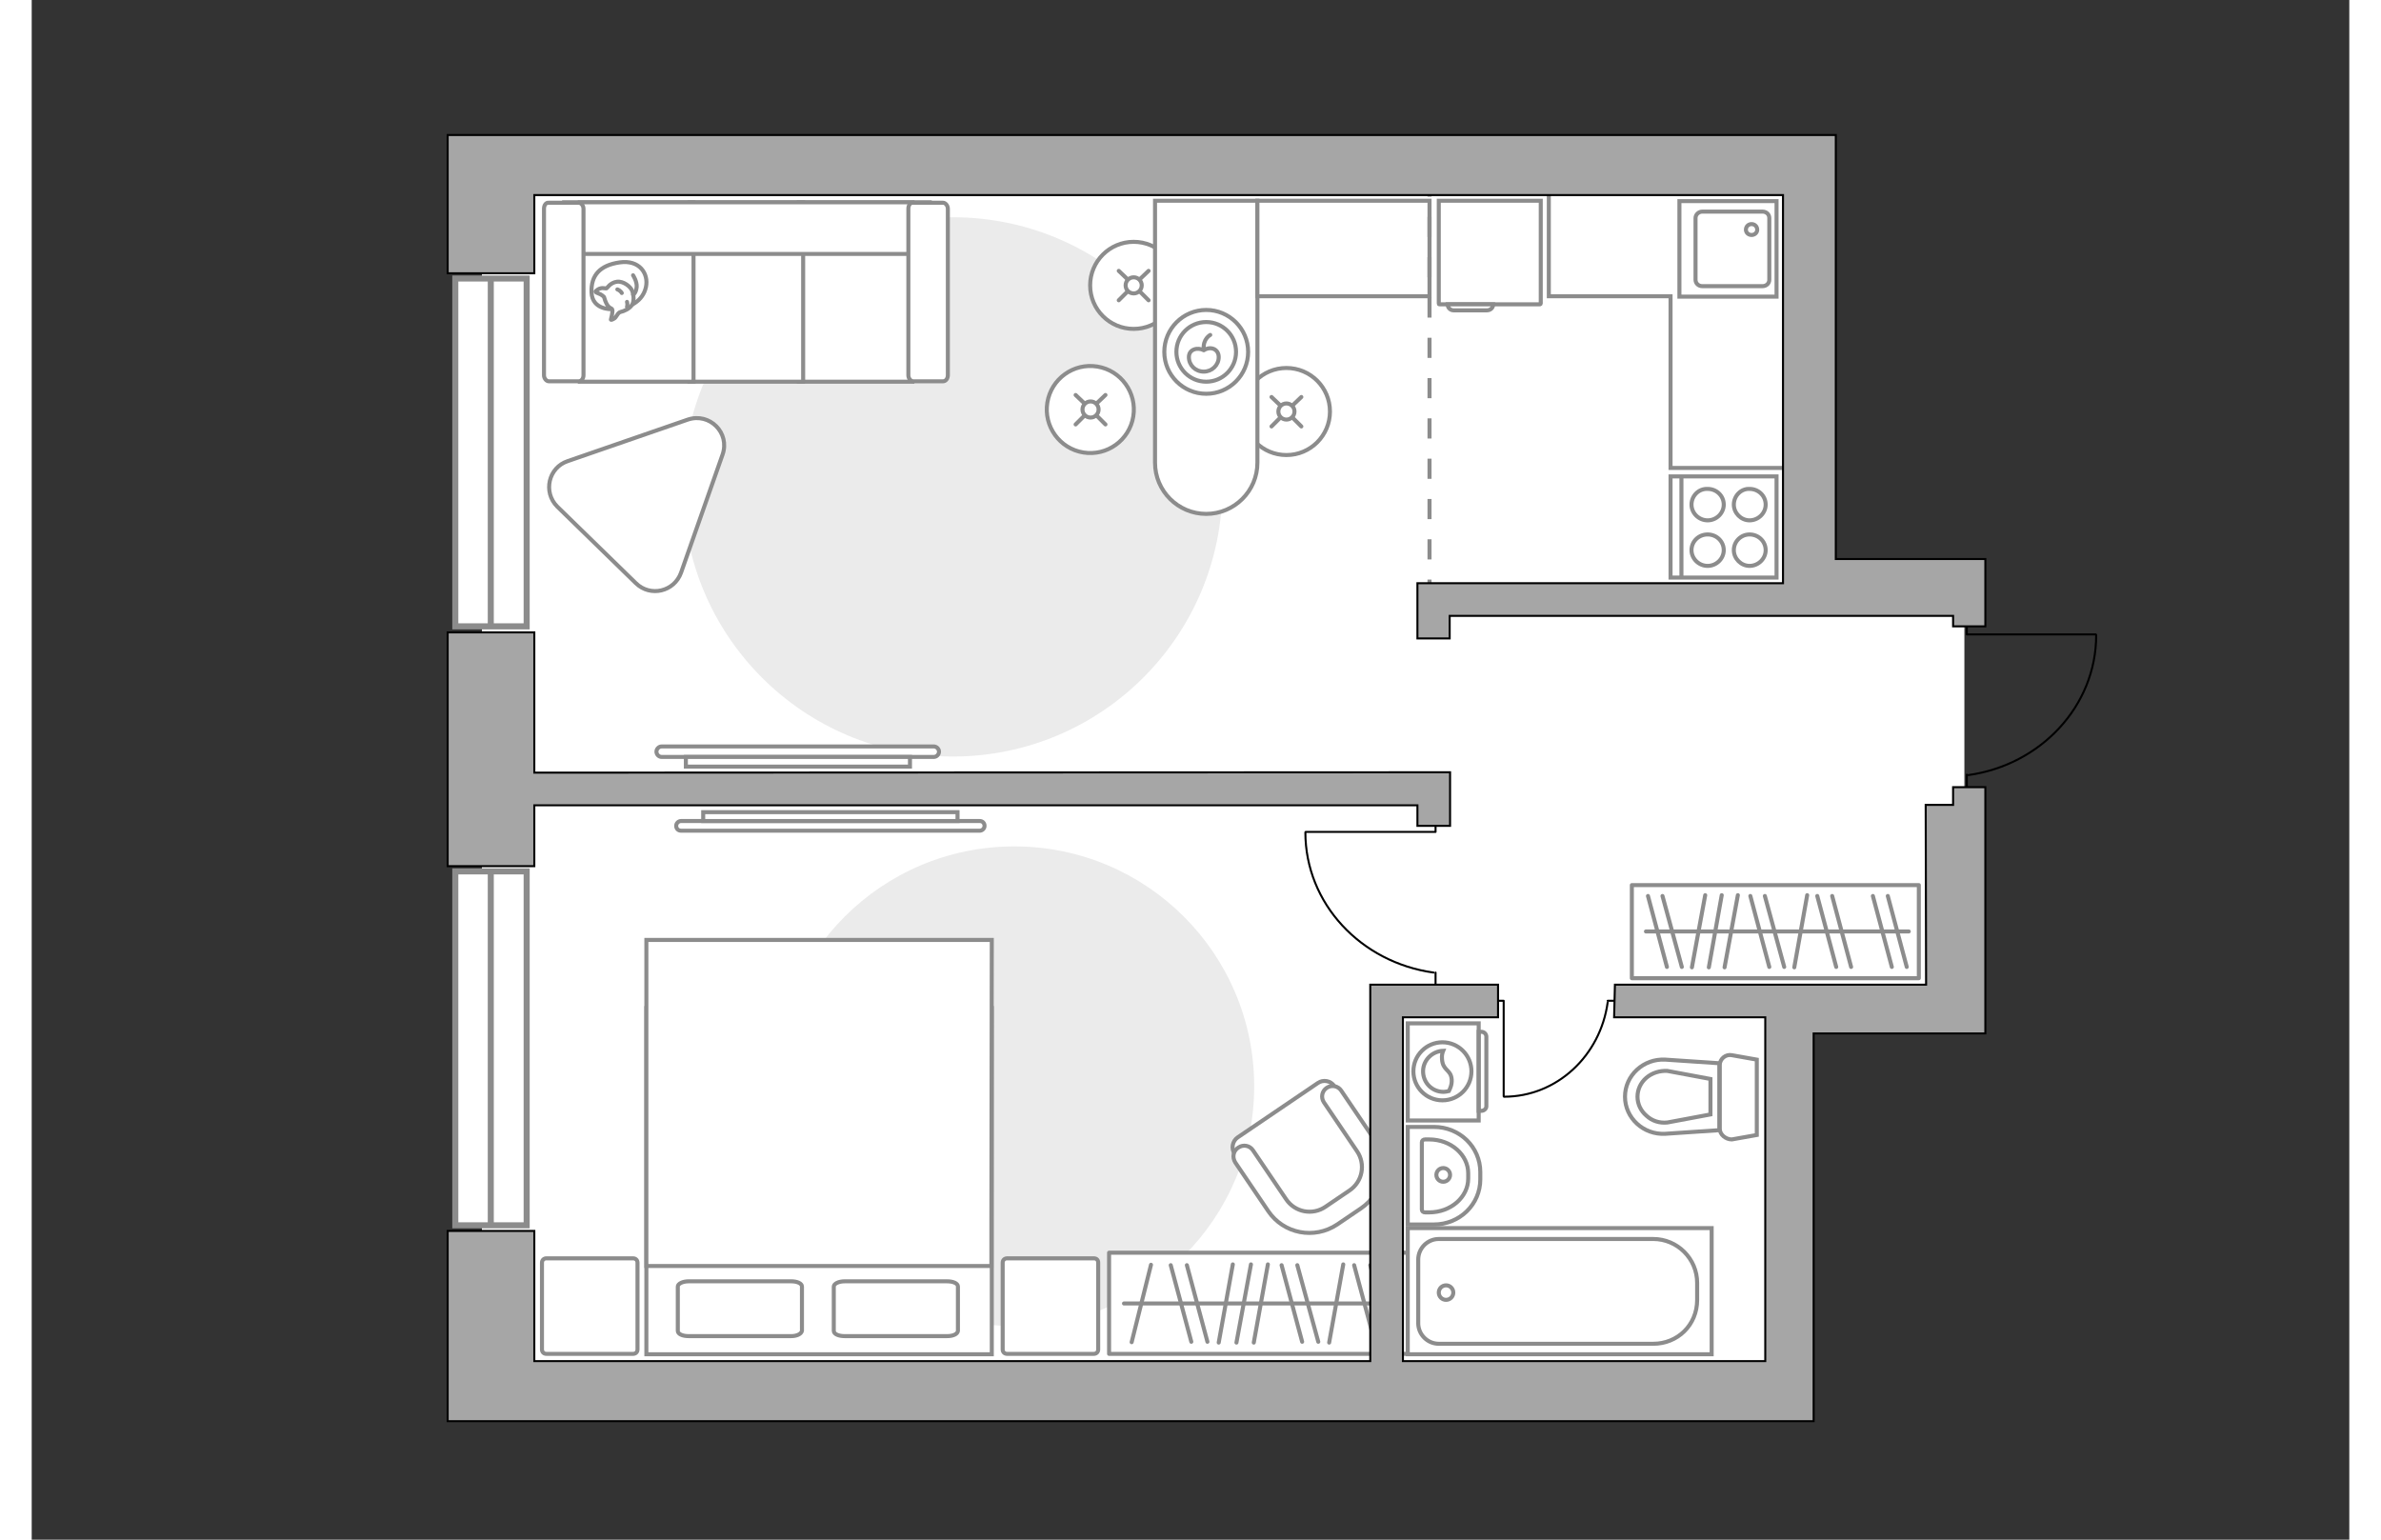 <?xml version="1.0" encoding="utf-8"?>
<!-- Generator: Adobe Illustrator 28.2.0, SVG Export Plug-In . SVG Version: 6.00 Build 0)  -->
<svg version="1.1" id="Слой_1" xmlns="http://www.w3.org/2000/svg" xmlns:xlink="http://www.w3.org/1999/xlink" x="0px" y="0px"
	 viewBox="0 0 575 382" style="enable-background:new 0 0 575 382;" xml:space="preserve" width="883" height="571">
<rect x="0" y="0" width="575" height="382" fill="#333333" stroke="none"/>
<style type="text/css">
	.st0{fill:#FFFFFF;}
	.st1{fill:#EBEBEB;}
	.st2{fill:#FFFFFF;stroke:#8C8C8C;stroke-miterlimit:10;}
	.st3{fill:#FFFFFF;stroke:#8C8C8C;stroke-linecap:round;stroke-miterlimit:10;}
	.st4{fill:none;stroke:#8C8C8C;stroke-linecap:round;stroke-miterlimit:10;}
	.st5{fill:none;stroke:#8C8C8C;stroke-linecap:round;stroke-linejoin:round;stroke-miterlimit:10;}
	.st6{fill:#FFFFFF;stroke:#8C8C8C;stroke-linecap:round;stroke-linejoin:round;stroke-miterlimit:10;}
	.st7{fill:none;stroke:#000000;stroke-width:0.5;stroke-linecap:round;stroke-linejoin:round;stroke-miterlimit:10;}
	.st8{fill:#FFFFFF;stroke:#8C8C8C;stroke-width:1.5;stroke-linecap:round;stroke-miterlimit:10;}
	.st9{fill:none;stroke:#8C8C8C;stroke-width:1.5;stroke-linecap:round;stroke-miterlimit:10;}
	.st10{fill-rule:evenodd;clip-rule:evenodd;fill:#FFFFFF;fill-opacity:0.1;stroke:#8C8C8C;stroke-miterlimit:10;}
	.st11{fill:none;stroke:#8C8C8C;stroke-miterlimit:10;stroke-dasharray:5,5;}
	.st12{fill:#A6A6A6;stroke:#000000;stroke-width:0.5;stroke-miterlimit:10;}
</style>
<g id="bg_1_">
	<rect x="111.7" y="41" class="st0" width="325.6" height="306.3"/>
	<rect x="381" y="39.4" class="st0" width="61.8" height="211"/>
	<rect x="407.3" y="148.7" class="st0" width="72.2" height="103.5"/>
</g>
<g id="furniture_1_">
	<path id="Vector_4_" class="st1" d="M295.4,120.8c0-36.9-29.9-66.9-66.9-66.9c-36.9,0-66.9,29.9-66.9,66.9s29.9,66.9,66.9,66.9
		S295.4,157.7,295.4,120.8z"/>
	<path id="Vector_3_" class="st1" d="M303.3,269.5c0,32.8-26.6,59.5-59.5,59.5s-59.5-26.6-59.5-59.5s26.6-59.5,59.5-59.5
		S303.3,236.7,303.3,269.5z"/>
	<g>
		<path id="Vector_8_1_" class="st2" d="M349.3,75.5h24.9c0.1,0,0.2-0.1,0.2-0.2V49.8h-25.3v25.5C349.1,75.4,349.1,75.5,349.3,75.5z
			"/>
		<path id="Vector_9_1_" class="st2" d="M362.6,75.5h-11.3c0,0.9,0.7,1.5,1.5,1.5h8.2C362,77,362.6,76.3,362.6,75.5z"/>
	</g>
	<g>
		
			<ellipse transform="matrix(0.16 -0.987 0.987 0.16 120.332 344.633)" class="st3" cx="262.7" cy="101.6" rx="10.8" ry="10.8"/>
		<line class="st4" x1="259" y1="98" x2="261.2" y2="100.1"/>
		<circle class="st3" cx="262.7" cy="101.6" r="2"/>
		<line class="st4" x1="264.2" y1="103.1" x2="266.4" y2="105.3"/>
		<line class="st4" x1="266.4" y1="98" x2="264.2" y2="100.1"/>
		<line class="st4" x1="261.2" y1="103.1" x2="259" y2="105.3"/>
	</g>
	<g>
		<circle class="st3" cx="273.4" cy="70.8" r="10.8"/>
		<line class="st4" x1="269.7" y1="67.2" x2="271.9" y2="69.3"/>
		<circle class="st3" cx="273.4" cy="70.8" r="2"/>
		<line class="st4" x1="274.9" y1="72.3" x2="277.1" y2="74.5"/>
		<line class="st4" x1="277.1" y1="67.2" x2="274.9" y2="69.3"/>
		<line class="st4" x1="271.9" y1="72.3" x2="269.7" y2="74.5"/>
	</g>
	<g>
		<circle class="st3" cx="311.3" cy="102.1" r="10.8"/>
		<line class="st4" x1="307.6" y1="98.5" x2="309.8" y2="100.6"/>
		<circle class="st3" cx="311.3" cy="102.1" r="2"/>
		<line class="st4" x1="312.8" y1="103.6" x2="315" y2="105.8"/>
		<line class="st4" x1="315" y1="98.5" x2="312.8" y2="100.6"/>
		<line class="st4" x1="309.8" y1="103.6" x2="307.6" y2="105.8"/>
	</g>
	<g>
		<path class="st2" d="M291.4,127.5L291.4,127.5c-7,0-12.7-5.7-12.7-12.7v-65h25.4v65C304.1,121.8,298.4,127.5,291.4,127.5z"/>
		<circle class="st5" cx="291.4" cy="87.3" r="10.4"/>
		<circle class="st5" cx="291.4" cy="87.3" r="7.4"/>
		<path class="st5" d="M294.5,88.6c0,2-1.7,3.6-3.7,3.6c-2.1,0-3.7-1.6-3.7-3.6s2.2-2.5,3.7-1.7C292.5,85.8,294.5,86.6,294.5,88.6z"
			/>
		<path class="st5" d="M292.4,83.1c0,0-1.9,1-1.6,3.6"/>
	</g>
	<rect x="267.3" y="310.8" class="st6" width="74.9" height="25.1"/>
	<line class="st5" x1="294.5" y1="333.1" x2="298" y2="313.7"/>
	<line class="st5" x1="321.9" y1="333.1" x2="325.4" y2="313.7"/>
	<line class="st5" x1="298.9" y1="333.1" x2="302.5" y2="313.7"/>
	<line class="st5" x1="303.2" y1="333.1" x2="306.7" y2="313.7"/>
	<line class="st5" x1="287.7" y1="332.9" x2="282.6" y2="313.9"/>
	<line class="st5" x1="291.7" y1="332.9" x2="286.6" y2="313.9"/>
	<line class="st5" x1="315.2" y1="332.9" x2="310.1" y2="313.9"/>
	<line class="st5" x1="319.2" y1="332.9" x2="314" y2="313.9"/>
	<line class="st5" x1="272.9" y1="333" x2="277.7" y2="313.8"/>
	<line class="st5" x1="333.2" y1="332.9" x2="328.1" y2="313.9"/>
	<line class="st5" x1="337.2" y1="332.9" x2="332.1" y2="313.9"/>
	<line class="st5" x1="271" y1="323.4" x2="339.5" y2="323.4"/>
	<g>
		<rect x="397" y="219.6" class="st6" width="71.2" height="23.1"/>
		<line class="st5" x1="411.9" y1="240" x2="415.2" y2="222.1"/>
		<line class="st5" x1="437.3" y1="240" x2="440.5" y2="222.1"/>
		<line class="st5" x1="416.1" y1="240" x2="419.3" y2="222.1"/>
		<line class="st5" x1="420" y1="240" x2="423.3" y2="222.1"/>
		<line class="st5" x1="405.7" y1="239.9" x2="401" y2="222.3"/>
		<line class="st5" x1="409.4" y1="239.9" x2="404.6" y2="222.3"/>
		<line class="st5" x1="431.1" y1="239.9" x2="426.4" y2="222.3"/>
		<line class="st5" x1="434.8" y1="239.9" x2="430" y2="222.3"/>
		<line class="st5" x1="447.7" y1="239.9" x2="443" y2="222.3"/>
		<line class="st5" x1="451.4" y1="239.9" x2="446.7" y2="222.3"/>
		<line class="st5" x1="465.2" y1="239.9" x2="460.5" y2="222.3"/>
		<line class="st5" x1="461.5" y1="239.9" x2="456.8" y2="222.3"/>
		<line class="st5" x1="400.5" y1="231.1" x2="465.7" y2="231.1"/>
	</g>
	<g>
		<path id="Vector_98_2_" class="st2" d="M152.5,250.1h85.7V336h-85.7V250.1z"/>
		<path id="Vector_99_2_" class="st2" d="M238.2,233.2h-85.7v80.9H228h10.1v-11L238.2,233.2L238.2,233.2L238.2,233.2z"/>
		<path id="Vector_100_2_" class="st5" d="M188.4,331.5H163c-1.5,0-2.7-0.5-2.7-1.3v-11c0-0.7,1.2-1.3,2.7-1.3h25.4
			c1.5,0,2.7,0.5,2.7,1.3v11C190.9,331,189.8,331.5,188.4,331.5z"/>
		<path id="Vector_101_2_" class="st5" d="M227.1,331.5h-25.4c-1.5,0-2.7-0.5-2.7-1.3v-11c0-0.7,1.2-1.3,2.7-1.3h25.4
			c1.5,0,2.7,0.5,2.7,1.3v11C229.7,331,228.6,331.5,227.1,331.5z"/>
	</g>
	<path id="Vector_5_4_" class="st6" d="M264.6,313.3v21.5c0,0.7-0.5,1.1-1.1,1.1H242c-0.7,0-1.1-0.5-1.1-1.1v-21.5
		c0-0.7,0.5-1.1,1.1-1.1h21.5C264.2,312.2,264.6,312.6,264.6,313.3z"/>
	<path id="Vector_5_3_" class="st6" d="M150.3,313.3v21.5c0,0.7-0.5,1.1-1.1,1.1h-21.5c-0.7,0-1.1-0.5-1.1-1.1v-21.5
		c0-0.7,0.5-1.1,1.1-1.1h21.5C149.8,312.2,150.3,312.6,150.3,313.3z"/>
	<g>
		<path id="Vector_37_5_" class="st2" d="M299.2,282.2l19.9-13.5c1.3-0.9,3.2-0.6,4.1,0.8l9.3,13.7c3.4,5,2.1,11.8-2.9,15.2
			l-6.6,4.5c-5,3.4-11.8,2.1-15.2-2.9l-9.3-13.7C297.5,285,297.9,283.1,299.2,282.2z"/>
		<path id="Vector_38_5_" class="st2" d="M299.4,284.7c1.2-0.8,2.8-0.5,3.6,0.7l8.2,12.1c2.2,3.3,6.6,4.1,9.8,1.9l5.9-4
			c3.3-2.2,4.1-6.6,1.9-9.8l-8.2-12.1c-0.8-1.2-0.5-2.8,0.7-3.6c1.2-0.8,2.8-0.5,3.6,0.7l8.2,12.1c3.8,5.7,2.3,13.3-3.3,17.1l-5.9,4
			c-5.7,3.8-13.3,2.3-17.1-3.3l-8.2-12.1C297.8,287.1,298.1,285.5,299.4,284.7z"/>
	</g>
	<g>
		<polyline class="st7" points="365.2,272 365.2,248.3 361.4,248.3 		"/>
		<line class="st7" x1="394.5" y1="248.3" x2="391" y2="248.3"/>
		<path class="st7" d="M391,248.7c-1.8,13.2-12.6,23.4-25.7,23.4"/>
	</g>
	<g>
		<polyline class="st7" points="316.1,206.4 348.3,206.4 348.3,201.1 		"/>
		<line class="st7" x1="348.3" y1="246.1" x2="348.3" y2="241.3"/>
		<path class="st7" d="M347.8,241.3c-18-2.5-31.8-17.1-31.8-34.8"/>
	</g>
	<g>
		<path class="st2" d="M161.1,203.7c-0.6,0-1.2,0.5-1.2,1.2s0.5,1.2,1.2,1.2h74.1c0.6,0,1.2-0.5,1.2-1.2s-0.5-1.2-1.2-1.2H161.1z"/>
		<rect x="166.6" y="201.5" class="st2" width="63.1" height="2.2"/>
	</g>
	<g>
		<path class="st2" d="M156.3,187.8c-0.7,0-1.3-0.6-1.3-1.3s0.6-1.3,1.3-1.3h67.5c0.7,0,1.3,0.6,1.3,1.3s-0.6,1.3-1.3,1.3H156.3z"/>
		<rect x="162.3" y="187.8" class="st2" width="55.6" height="2.4"/>
	</g>
	<path class="st6" d="M130.4,125.7l19.5,19c3.6,3.5,9.5,2.1,11.2-2.6l10.3-29.3c1.9-5.4-3.2-10.5-8.6-8.7L133,114.4
		C128.2,116,126.8,122.1,130.4,125.7z"/>
	<polyline class="st2" points="376.4,46.5 376.4,73.5 406.6,73.5 406.6,116.1 443.1,116.1 	"/>
	<rect x="304.1" y="49.8" class="st2" width="42.7" height="23.7"/>
	<g>
		<path id="Vector_54_4_" class="st2" d="M218.5,50.2h-28.2v44.5h28.2V50.2z"/>
		<path id="Vector_55_4_" class="st2" d="M191.4,50.2h-28.2v44.5h28.2V50.2z"/>
		<path id="Vector_56_5_" class="st2" d="M164.2,50.2H136v44.5h28.2V50.2z"/>
		<path id="Vector_57_4_" class="st2" d="M220,63l2.7-12.8h-90.6V63H220z"/>
		<path id="Vector_58_4_" class="st2" d="M217.5,51.8v41.3c0,0.8,0.6,1.5,1.2,1.5h7.4c0.7,0,1.2-0.7,1.2-1.5V51.8
			c0-0.8-0.6-1.5-1.2-1.5h-7.4C218,50.2,217.5,50.9,217.5,51.8z"/>
		<path id="Vector_59_4_" class="st2" d="M127.1,51.8v41.3c0,0.8,0.6,1.5,1.2,1.5h7.4c0.7,0,1.2-0.7,1.2-1.5V51.8
			c0-0.8-0.6-1.5-1.2-1.5h-7.4C127.6,50.2,127.1,50.9,127.1,51.8z"/>
		<g>
			<path class="st6" d="M143.8,76.7c0,0-4.7,0.2-4.9-4.1c-0.2-4.3,2.1-6.8,7-7.5s7.2,2.8,6.5,6.1C151.7,74.5,148.6,76.7,143.8,76.7z
				"/>
			<path class="st6" d="M142,73.7c0,0-0.5-0.6-1.4-0.9s-0.7-0.5-0.7-0.5s0.8-1,2.1-0.8c0.7,0.1,0.7,0,0.7,0s0.9-1.4,2.5-1.6
				s3.4,1.2,3.8,2.3c0.4,1.1,0.5,2.6-0.1,3.5s-1.9,1.5-2.8,1.7c-0.8,0.2-1,1.4-1.7,1.7c-0.7,0.4-0.7,0.2-0.7,0.2s0.6-2.2,0.3-2.6
				C143.7,76.3,142.8,76.6,142,73.7z"/>
			<path class="st6" d="M146.4,72.7c0,0-0.3-0.6-1.1-0.9"/>
			<path class="st6" d="M147.7,74.9c0,0,0.2,0.7,0,1.2"/>
			<path class="st5" d="M149.2,73.1c0,0,0.7-0.2,0.9-1.9c0.1-1.4-0.9-2.9-0.9-2.9"/>
		</g>
	</g>
</g>
<g id="windows_1_">
	<g>
		<rect x="105.1" y="216.2" class="st8" width="17.7" height="87.8"/>
		<line class="st9" x1="113.9" y1="217" x2="113.9" y2="303.3"/>
	</g>
	<g>
		<rect x="105.1" y="69.1" class="st8" width="17.7" height="86.3"/>
		<line class="st9" x1="113.9" y1="69.8" x2="113.9" y2="154.7"/>
	</g>
</g>
<g id="plan">
	<g>
		<g>
			<path class="st2" d="M359,278v-24.1h-17.6V278H359z"/>
			<path class="st10" d="M360.9,274.5v-17.3c0-0.6-0.5-1.2-1.2-1.2H359v19.6h0.7C360.3,275.6,360.9,275.1,360.9,274.5z"/>
		</g>
		<g>
			<circle class="st2" cx="350" cy="265.8" r="7.2"/>
			<path class="st2" d="M352.3,267.8c-0.2-2.5-2.2-2.1-2.4-5c-0.1-1,0.1-1.6,0.3-2.1c-2.7,0.1-5,2.3-5,5.1c0,2.8,2.2,5.1,5.1,5.1
				c0.4,0,0.9-0.1,1.3-0.2C351.9,270.1,352.4,269.1,352.3,267.8z"/>
		</g>
	</g>
	<g>
		<path id="Vector_134_2_" class="st2" d="M359.4,290.8v1.8c0,6.2-5.1,11.2-11.5,11.2h-6.5v-24.2h6.5
			C354.3,279.6,359.4,284.6,359.4,290.8z"/>
		<path id="Vector_133_2_" class="st2" d="M356.4,291.1v1.3c0,4.6-4.3,8.4-9.7,8.4h-1c-0.5,0-0.8-0.3-0.8-0.7v-16.7
			c0-0.4,0.3-0.7,0.8-0.7h1C352.1,282.7,356.4,286.5,356.4,291.1z"/>
		<circle class="st2" cx="350.2" cy="291.5" r="1.7"/>
	</g>
	<g>
		<path id="wc_3_" class="st2" d="M405.8,278.5"/>
		<g id="Group_26_2_">
			<path id="Vector_130_2_" class="st2" d="M418.8,280v-15.7c0-1.6,1.5-2.8,3-2.5l6.2,1.1v18.7l-6.2,1.1
				C420.3,282.7,418.8,281.5,418.8,280z"/>
			<path id="Vector_131_2_" class="st2" d="M395.3,272.1c0-5.3,4.6-9.5,10-9.2l13.4,0.9v16.6l-13.4,0.9
				C399.9,281.6,395.3,277.4,395.3,272.1z"/>
			<path id="Vector_132_2_" class="st2" d="M416.5,267.7l-10.7-2c-1.9-0.1-3.8,0.5-5.2,1.7c-1.4,1.2-2.2,2.9-2.2,4.7
				s0.8,3.5,2.2,4.7c1.4,1.3,3.2,1.9,5.2,1.7l10.7-2V267.7z"/>
		</g>
	</g>
	<g>
		<g>
			<path id="Vector_135_1_" class="st2" d="M416.8,336h-75.4v-31.3h75.4V336z"/>
			<path id="Vector_136_1_" class="st2" d="M413.2,318.3v4.2c0,6.3-4.9,10.9-10.9,10.9h-53.2c-2.8,0-5.1-2.3-5.1-5.1v-15.8
				c0-2.8,2.3-5.1,5.1-5.1h53.2C408.3,307.4,413.2,312.3,413.2,318.3z"/>
		</g>
		<circle class="st2" cx="350.9" cy="320.7" r="1.8"/>
	</g>
	<g>
		<path id="Vector_142_2_" class="st2" d="M432.9,143.3v-25.1h-26.3v25.1H432.9L432.9,143.3z"/>
		<g id="Group_28_2_">
			<g id="Group_29_2_">
				<path id="Vector_143_2_" class="st2" d="M422.3,125.2c0,2.1,1.8,3.9,3.9,3.9c2.2,0,4-1.8,4-3.9c0-2.2-1.8-3.9-4-3.9
					C424.1,121.2,422.3,123,422.3,125.2z"/>
				<path id="Vector_144_2_" class="st2" d="M411.8,125.2c0,2.1,1.8,3.9,4,3.9s4-1.8,4-3.9c0-2.2-1.8-3.9-4-3.9
					C413.6,121.2,411.8,123,411.8,125.2z"/>
			</g>
			<g id="Group_30_2_">
				<path id="Vector_145_2_" class="st2" d="M422.3,136.5c0,2.1,1.8,3.9,3.9,3.9c2.2,0,4-1.8,4-3.9c0-2.2-1.8-3.9-4-3.9
					C424.1,132.6,422.3,134.3,422.3,136.5z"/>
				<path id="Vector_146_2_" class="st2" d="M411.8,136.5c0,2.1,1.8,3.9,4,3.9s4-1.8,4-3.9c0-2.2-1.8-3.9-4-3.9
					C413.6,132.6,411.8,134.3,411.8,136.5z"/>
			</g>
		</g>
		<path id="Vector_147_2_" class="st2" d="M409.3,118.2V143"/>
	</g>
	<g>
		<g id="Group_27_2_">
			<path id="Vector_140_2_" class="st2" d="M408.8,49.9v23.7h24.1V49.9H408.8z"/>
		</g>
		<path id="Vector_141_2_" class="st2" d="M431.1,69.4V54.1c0-0.9-0.7-1.6-1.7-1.6h-14.9c-0.9,0-1.7,0.7-1.7,1.6v15.3
			c0,0.9,0.7,1.6,1.7,1.6h14.9C430.4,71,431.1,70.3,431.1,69.4z"/>
		<path id="Vector_139_2_" class="st2" d="M425.3,57c0-0.8,0.6-1.4,1.4-1.4s1.4,0.6,1.4,1.4c0,0.7-0.6,1.3-1.4,1.3
			S425.3,57.7,425.3,57z"/>
	</g>
	<g>
		<polyline class="st7" points="480.1,152.3 480.1,157.4 512.1,157.4 		"/>
		<line class="st7" x1="480.1" y1="192.2" x2="480.1" y2="197"/>
		<path class="st7" d="M512.2,157.6c0,17.6-13.8,32.2-31.7,34.7"/>
	</g>
	<line class="st11" x1="346.8" y1="43.8" x2="346.8" y2="146.7"/>
	<g>
		<polygon class="st12" points="103.2,33.5 103.2,67.8 124.7,67.8 124.7,48.4 434.5,48.4 434.5,144.7 351.8,144.7 345.3,144.7 
			343.8,144.7 343.8,158.4 351.8,158.4 351.8,152.8 476.7,152.8 476.7,155.4 484.7,155.4 484.7,152.8 484.7,138.7 475.4,138.7 
			467.9,138.7 447.6,138.7 447.6,48.4 447.6,46 447.6,33.5 108.6,33.5 108.6,33.5 		"/>
		<polygon class="st12" points="351.9,204.9 351.9,191.6 124.7,191.7 124.7,156.9 103.2,156.9 103.2,214.9 124.7,214.9 124.7,199.8 
			343.8,199.8 343.8,204.9 		"/>
	</g>
	<polygon class="st12" points="476.7,195.3 476.7,199.7 469.9,199.7 470,244.3 392.8,244.3 392.6,252.4 430.1,252.4 430.1,337.7 
		357.2,337.7 351.9,337.7 343.8,337.7 340.2,337.7 340.2,252.4 343.8,252.4 351.9,252.4 357.2,252.4 363.8,252.4 363.8,244.3 
		357.2,244.3 357.2,244.3 351.9,244.3 351.9,244.3 343.8,244.3 343.8,244.3 340.2,244.3 332.1,244.3 332.1,252.4 332.1,337.7 
		124.7,337.7 124.7,305.4 103.2,305.4 103.2,352.6 124.7,352.6 442.1,352.6 442.1,343.4 442.1,337.7 442.1,256.4 469.9,256.4 
		475.4,256.4 476.7,256.4 484.7,256.4 484.7,199.7 484.7,195.3 	"/>
</g>
<g id="points">
	<path id="r1" class="st5" d="M227.5,136.5"/>
	<path id="r2" class="st5" d="M204.4,272"/>
	<path id="k1" class="st5" d="M383,108.1"/>
	<path id="s1" class="st5" d="M386,289.1"/>
	<path id="h1" class="st5" d="M422,185.2"/>
</g>
</svg>
